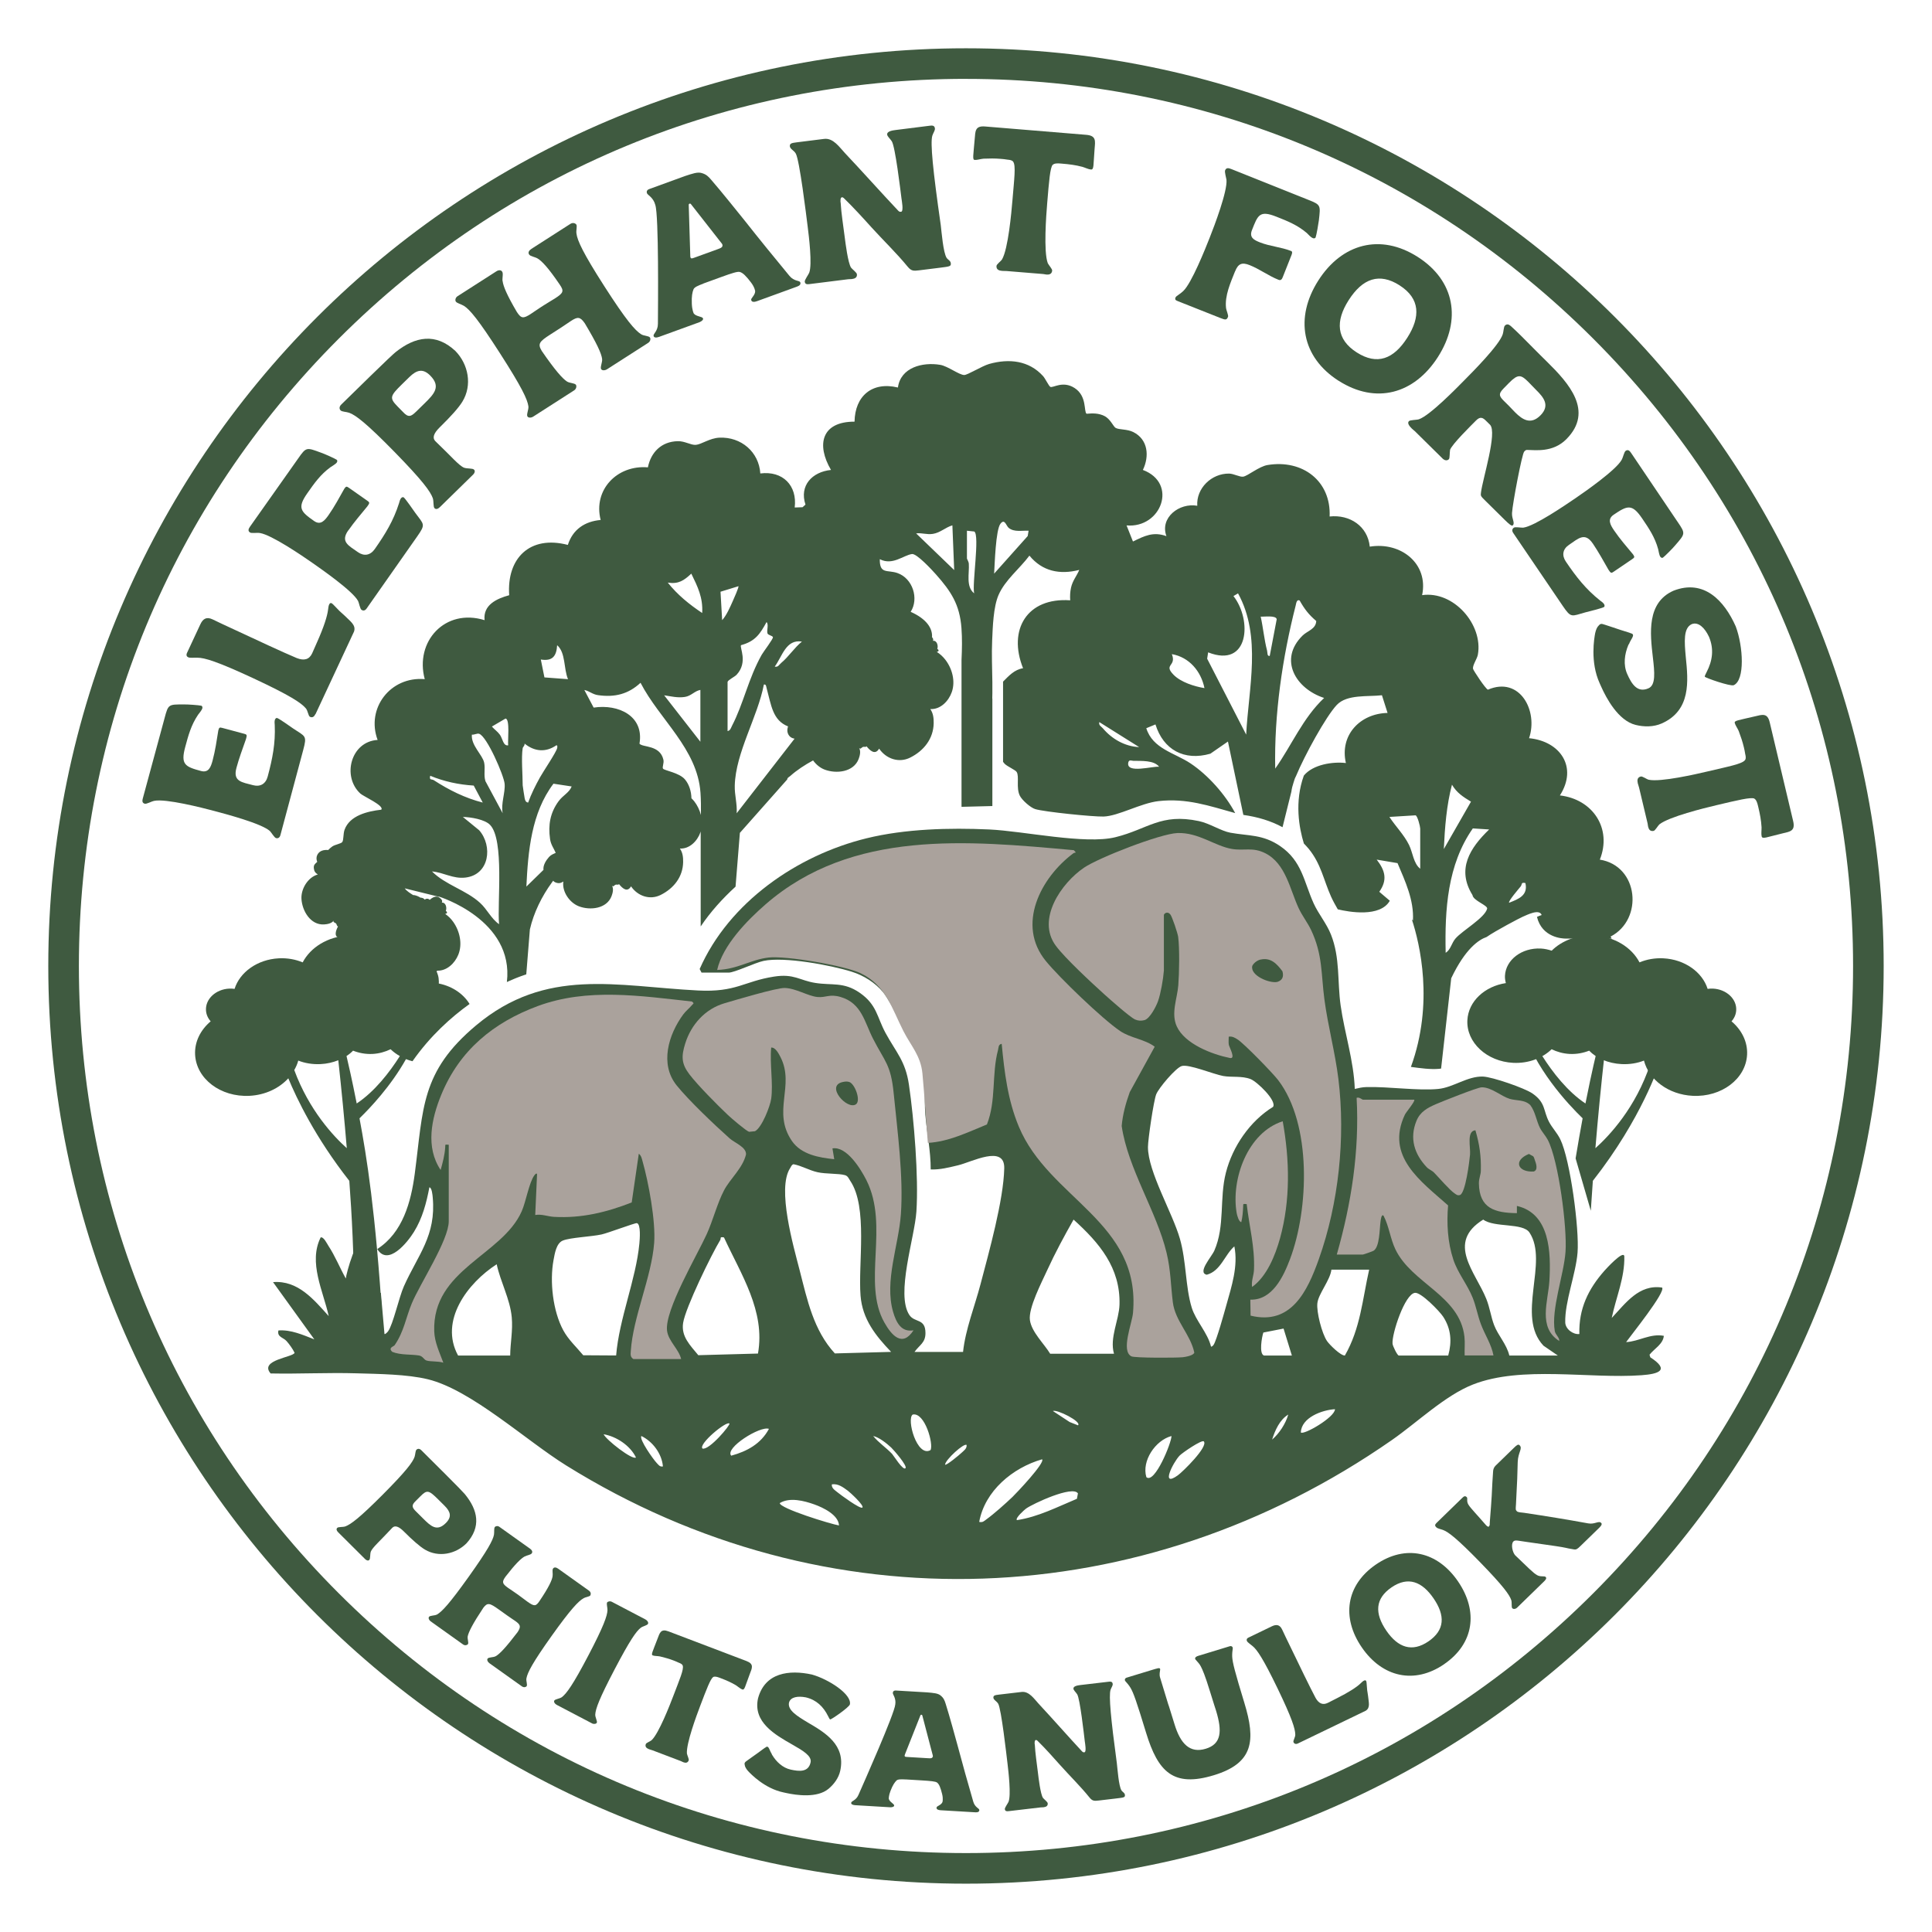 <svg xmlns="http://www.w3.org/2000/svg" id="Layer_2__x28_1:1_x29_" viewBox="0 0 566.93 566.93"><defs><style>      .st0 {        fill: #3f5a40;      }      .st1 {        fill: #aaa29c;      }    </style></defs><path class="st0" d="M128.04,288.48c.18-.7.3-1.42.26-2.16-.24-4.69-4.95-8.26-10.54-7.98-1.12.06-2.17.3-3.17.63-2.95-2.93-7.45-4.71-12.41-4.45-6.03.3-11.07,3.5-13.36,7.88-2.09-.87-4.48-1.32-7-1.19-6.3.32-11.46,4.08-12.99,8.97-.51-.07-1.04-.11-1.59-.08-3.92.2-6.97,3.03-6.8,6.33.06,1.24.57,2.36,1.38,3.27-2.97,2.51-4.76,6-4.57,9.78.36,7.1,7.5,12.51,15.96,12.08,4.67-.24,8.73-2.23,11.39-5.14,2.42,5.86,7.89,17.35,17.9,30.09.75,10.22,1.29,19.76,1.66,41.63l8.09-.42c-2.06-32.27-4.63-48.19-6.76-59.56,3.04-2.95,9.17-9.39,13.64-17.37.61.24,1.25.46,1.91.62,5.22-7.46,11.37-12.95,16.75-16.8-1.93-3.17-5.5-5.49-9.77-6.13ZM86.35,314c.5-.89.92-1.8,1.17-2.78,1.93.76,4.18,1.15,6.57,1.03,1.88-.09,3.62-.51,5.18-1.13.98,8.95,1.81,17.58,2.49,25.8-3.84-3.43-11.06-11.11-15.41-22.92ZM104.67,323.8c-1.39-7.07-2.49-11.82-2.99-13.92.72-.47,1.37-1,1.92-1.57,1.73.68,3.66,1.06,5.72.96,1.93-.1,3.71-.61,5.3-1.38.79.77,1.71,1.44,2.71,2.01-3.03,4.77-7.38,10.4-12.65,13.9Z"></path><path class="st0" d="M283.46,23.15c69.53,0,134.9,27.08,184.07,76.24,49.17,49.17,76.24,114.54,76.24,184.07s-27.08,134.9-76.24,184.07c-49.17,49.17-114.54,76.24-184.07,76.24s-134.9-27.08-184.07-76.24c-49.17-49.17-76.24-114.54-76.24-184.07s27.08-134.9,76.24-184.07c49.17-49.17,114.54-76.25,184.07-76.25M283.46,14.17C134.74,14.17,14.17,134.74,14.17,283.46s120.57,269.29,269.29,269.29,269.29-120.57,269.29-269.29S432.19,14.17,283.46,14.17h0Z"></path><g><path class="st0" d="M136.4,438.44c3.88,4.71,4.83,9.64.5,14.42-3.18,3.2-8.2,4.23-12.2,1.86-1.49-.89-3.54-2.67-6.22-5.35-1.49-1.49-2.6-1.82-3.36-1.06-3.56,3.84-5.86,5.8-6.32,7.03-.25.77-.08,2.04-.42,2.38-.25.34-.81.22-1.23-.21l-7.93-7.89c-.47-.47-.6-.93-.26-1.28.34-.34,1.61-.17,2.38-.43,1.61-.6,4.2-2.52,10.99-9.34,6.83-6.86,8.78-9.5,9.33-11.08.25-.77.21-1.74.55-2.08.38-.38.93-.34,1.4.12l7.03,7c3.41,3.4,5.33,5.39,5.76,5.9ZM122.12,443.57l2,1.99c2.3,2.29,4.09,3.99,6.72,1.35,1.78-1.79,1.4-3.28-.39-5.06l-1.75-1.74c-2.9-2.89-3.37-3.01-5.36-1.01l-1.32,1.32c-1.4,1.32-1.1,1.96.09,3.15Z"></path><path class="st0" d="M153.98,456.72c-1.07.57-2.74,2.18-5.65,5.95-1.12,1.57-.95,2.06.76,3.28.64.45,1.46.96,2.53,1.73l.59.42c1.08.77,1.92,1.45,2.56,1.9,2.01,1.43,2.48,1.4,3.55-.2,2.66-3.94,3.65-6.05,3.83-7.24.13-.8-.16-1.74.1-2.22.34-.57.97-.42,1.51-.04l9.06,6.46c.54.38.64.97.41,1.4-.28.39-1.35.44-2.01.85-1.46.81-3.74,3.17-9.33,11.01-5.62,7.89-7.09,10.76-7.41,12.46-.17.76.36,1.88.05,2.32-.21.29-.83.44-1.37.06l-9.55-6.81c-.54-.39-.77-.99-.53-1.34.31-.44,1.63-.32,2.34-.69,1.19-.63,3.05-2.62,6.45-7.07,1.1-1.65.84-2.21-.68-3.29-.64-.45-1.46-.96-2.43-1.66l-2.45-1.75c-2.64-1.89-3.27-2.04-4.48-.46-3.1,4.66-4.33,7.11-4.59,8.4-.12.8.34,1.8.08,2.27-.21.29-.87.49-1.41.11l-9.55-6.81c-.49-.35-.72-.96-.48-1.3.32-.44,1.63-.32,2.34-.69,1.5-.85,3.69-3.21,9.32-11.09,5.59-7.84,7.13-10.73,7.42-12.37.12-.8-.05-1.8.24-2.2.21-.29.83-.44,1.32-.09l9.06,6.46c.54.38.76.91.48,1.3-.27.48-1.37.57-2.08.95Z"></path><path class="st0" d="M174.67,503.16c-.01.81.64,1.9.47,2.35-.2.37-.87.49-1.4.21l-10.39-5.45c-.59-.31-.9-.88-.7-1.25.22-.43,1.57-.53,2.23-1.01,1.37-1.05,3.27-3.65,7.77-12.23,4.47-8.53,5.55-11.63,5.61-13.29.01-.81-.32-1.73-.12-2.24.14-.27.82-.52,1.4-.21l9.86,5.17c.53.28.93.83.76,1.28-.25.48-1.44.67-2.1,1.14-1.34,1-3.22,3.68-7.69,12.2-4.5,8.58-5.61,11.6-5.7,13.32Z"></path><path class="st0" d="M209.26,492.13c-.78.54-1.9,3.46-3.82,8.52-1.03,2.7-4.09,10.93-3.87,13.91.08.48.65,1.66.53,2-.32.84-1,.78-1.62.54-.23-.09-.49-.25-.71-.33l-8.26-3.14c-.28-.11-.7-.2-1.03-.33-.68-.26-1.29-.68-.97-1.52.15-.39,1.33-.78,1.72-1.15,2.12-2.03,5.32-10.27,6.35-12.97,1.79-4.72,3.18-7.86,2.75-8.93-.15-.44-.77-.68-1.17-.83-.54-.27-1.05-.46-1.55-.66-1.29-.49-2.52-.83-3.93-1.17-.72-.15-1.58-.09-2.14-.3-.56-.21-.05-1.05,1.4-4.87.66-1.74.96-3.04,3.21-2.19l22.88,8.7c2.3.88,1.67,2.05,1,3.79-1.43,3.77-1.51,4.83-2.24,4.55-.56-.21-1.28-.87-1.8-1.2-1.47-.88-2.85-1.47-4.48-2.09l-.45-.17c-.56-.21-1.32-.44-1.8-.17Z"></path><path class="st0" d="M226.45,514.68l.08.2c1.26,2.12,3.15,3.89,5.51,4.4,2.47.54,5.18.82,5.82-2.12.41-1.88-2.21-3.44-5.38-5.24-5.1-2.9-11.56-6.59-10.05-13.52,2.03-7.62,9.18-8.47,15.82-7.02,4.93,1.38,11.78,5.83,11.14,8.77-.25.87-5.4,4.43-5.77,4.41-.18-.04-.38-.51-.64-1-1.37-2.76-3.4-4.74-6.5-5.48l-.12-.02c-2.13-.4-4.4-.16-4.84,1.59-.42,2.19,2.35,3.9,5.56,5.83,5.03,2.94,11.14,6.55,9.48,14.14-.46,2.12-1.85,3.97-3.43,5.29-3.32,2.79-9.46,1.88-12.4,1.24l-.82-.18c-5.54-1.15-9.6-5.42-10.4-6.27-.59-.68-.9-1.24-.97-1.75-.13-.52-.07-.81.58-1.23.81-.62,1.75-1.22,2.77-1.98l.66-.47c1.17-.85,1.84-1.39,2.05-1.47.15-.15.43-.28.55-.25.35.08.51.48.84,1.23.13.27.25.55.48.91Z"></path><path class="st0" d="M265.79,522.17c-1.38-.08-2.35-.08-2.73.32-.51.51-1.1,1.32-1.75,3.03-.57,1.47-.5,2.32-.5,2.32.19.92,1.6,1.48,1.57,1.96.04.36-.58.57-1.17.53l-10.27-.61c-.66-.04-1.25-.26-1.16-.73.09-.54,1.42-.64,2.13-2.29,1.6-3.64,10.58-23.84,10.8-26.54.29-1.79-.73-2.93-.71-3.3-.04-.42.23-.83.89-.79l9.13.54c1.92.17,3.24.25,4.04.96.86.71,1.12,1.39,1.43,2.37,1.12,3.5,2.95,10.24,3.49,12.2,1.48,5.57,3.02,11.03,4.62,16.55.5,1.72,1.76,1.91,1.78,2.46-.03.54-.46.69-1.12.66l-10.27-.61c-.66-.04-1.25-.25-1.16-.79.03-.48,1.3-.64,1.72-1.58,0,0,.29-.89-.1-2.42-.44-1.77-.85-2.88-1.49-3.34-.46-.33-1.84-.47-4.54-.63l-4.62-.28ZM265.53,515.41c.11.13.35.14.71.16l6.01.36c.66.04,1.14.07,1.34-.22.26-.29.15-.53,0-1.08l-2.95-11.26c-.05-.12-.11-.19-.29-.2-.12,0-.18.05-.25.16l-4.46,11.25c-.14.35-.28.64-.11.84Z"></path><path class="st0" d="M303.65,511.85c.14,2.71.59,5.57.92,8.31.17,1.49.74,6.27,1.47,7.4.29.39,1.35,1.17,1.4,1.59.1.84-.54,1.09-1.26,1.18-.24.03-.54,0-.84.04l-9.38,1.1c-.54.06-1.02.06-1.1-.6-.05-.42.89-1.68,1.08-2.13.8-1.97-.02-8.9-.28-11.11-.32-2.69-1.83-16.08-2.74-17.67-.46-.79-1.33-1.06-1.42-1.77-.02-.67.39-.77,1.65-.92l6.63-.78c2.21-.26,3.69,2.05,5.01,3.47,4.02,4.31,8.64,9.58,12.66,13.9.28.27.35.38.77.33.66-.08.15-2.8.1-3.22-.24-2.03-1.41-12.5-2.23-13.79-.44-.68-1.04-1.15-1.1-1.63-.09-.78,1.22-.99,2.05-1.09l8.25-.97c.48-.06,1.13-.13,1.22.64.06.54-.42,1.08-.64,1.77-.52,1.76.07,8.29,1.86,21.53.2,1.67.54,6.66,1.36,7.96.29.45.93.68,1,1.27.09.78-.21.81-2.6,1.09l-5.08.6c-1.32.15-1.86.16-2.71-.89-2.63-3.27-5.84-6.4-8.63-9.53-2.1-2.36-4.4-4.94-6.66-7.15-.13-.11-.27-.21-.45-.19-.42.05-.37.95-.34,1.25Z"></path><path class="st0" d="M339.08,489.72c2.42-.74.75.59,1.34,2.55l2.35,7.71s.11.15,1.88,5.97c1.75,5.76,4.52,8.63,9.18,7.2,4.55-1.38,4.87-5.07,3.01-11.17,0,0-.88-2.69-1.81-5.74-1.39-4.55-2.18-6.32-2.63-7.19-.34-.71-.99-1.4-1.47-1.94-.45-.43-.28-.92.7-1.22l9.21-2.81c.63-.19.96.27.9.67-.09.53-.2,1.63-.16,2.38.09,1.73.76,4.36,3.57,13.57,3.35,10.99,2.74,17.66-8.94,21.22-11.92,3.63-16.4-.98-19.91-12.49-2.81-9.21-3.69-11.71-4.59-13.2-.38-.64-1.08-1.49-1.46-1.88-.28-.29-.26-.86.37-1.06l7.71-2.35c.06-.02.12-.03.17-.05l.58-.17Z"></path><path class="st0" d="M380.99,511.56c-.59.29-1.13.28-1.42-.32-.21-.43.56-1.47.52-2.25-.03-1.72-.98-4.8-5.19-13.53-4.19-8.67-6.03-11.39-7.34-12.43-.59-.52-1.44-1.04-1.65-1.47-.16-.33-.15-.73.44-1.02l6.83-3.3c1.35-.65,2.35-.53,3.05.93.24.49.44,1.05,6.51,13.49,1.15,2.38,2.49,5.01,3.3,6.56.94,1.68,2.12,2.18,3.58,1.48l2.58-1.31c3.6-1.81,5.94-3.33,7.03-4.4.41-.4.73-.69,1.01-.82.49-.24.73-.02.77.63.02.19.07.97.18,2.18l.25,1.62c.16,1.86.76,3.51-.68,4.4l-19.78,9.55Z"></path><path class="st0" d="M423.78,488.34c-8.73,5.99-18.16,3.85-24.18-4.94-5.99-8.73-4.65-18.26,4.13-24.29,8.78-6.02,18.11-3.81,24.1,4.92,6.02,8.78,4.73,18.28-4.05,24.3ZM408.32,465.81c-4.76,3.27-5.04,7.54-1.5,12.71,3.4,4.96,7.54,6.42,12.36,3.12,4.81-3.3,4.95-7.56,1.48-12.62-3.33-4.86-7.43-6.58-12.34-3.21Z"></path><path class="st0" d="M437.12,447.66c0-.26.05-.3.05-.98.61-7.56.64-9.26.75-11.56.06-1.4.21-2.72.21-3.23q.02-1.11.75-1.82l5.39-5.24c.78-.76,1.25-1.13,1.63-.74,1.01.95-.45,2.04-.54,4.97-.04,2.72-.17,6.21-.51,12.41-.1,1.44-.15,1.57.27,2,.29.3,1.19.36,2.12.45,6.28.94,12.56,1.96,18.8,3.1,1.95.37,3.08-.89,3.83-.12.42.43-.27,1.1-.74,1.56l-5.39,5.24c-.86.84-1.21,1.09-1.93.95-.85-.18-1.06-.14-2.38-.46-1.27-.27-2.84-.51-10.15-1.54-.81-.14-2.21-.29-3.52-.52-.77-.1-1.27-.19-1.66.19-.82.8-.26,3.27.54,4.09,3.57,3.41,5.33,5.22,6.39,5.79,1.01.61,2.17.16,2.54.55.38.39-.05.89-.53,1.35l-7.85,7.64c-.47.46-1.11.49-1.41.19-.34-.34-.06-1.62-.31-2.39-.53-1.58-2.41-4.2-9.17-11.14-6.71-6.9-9.32-8.89-10.89-9.46-.76-.27-1.57-.4-1.91-.75-.46-.39-.5-.77-.03-1.23l7.54-7.34c.48-.46.86-.84,1.41-.28.34.34-.19,1.19.52,2.26.58.94,2.55,2.97,5.15,5.98.46.47.72.48.84.35.09-.08.13-.3.13-.3Z"></path></g><g><path class="st0" d="M69.37,225.38c-1.06,3.96,1.62,4.15,4.87,5.02,2.12.57,3.74-.36,4.32-2.56,1.4-5.23,2.29-9.69,2.06-15.06-.03-.46-.11-1.01.03-1.51.08-.28.33-.67.68-.57.57.15,4.01,2.59,4.71,3.08,3.6,2.4,4.09,2,2.93,6.32l-6.69,24.96c-.19.71-.66,1.04-1.29.87-.49-.13-1.37-1.66-1.79-2.07-2.5-2.26-13.34-5.09-16.45-5.92-3.46-.93-14.11-3.63-17.48-2.94-.96.2-2.24.99-2.8.84-.85-.23-.73-.95-.54-1.66l.08-.28,6.13-22.61.17-.64c1.08-4.03,1.13-3.94,5.68-3.94.99-.04,4.49.22,5.05.37.35.09.4.49.33.77-.15.56-.91,1.42-1.28,1.93-2.02,3.02-2.82,5.99-3.75,9.46-1.37,5.09-.03,5.75,4.64,7,2.26.61,2.9-1.19,3.41-3.1.78-2.9,1.2-5.89,1.67-8.8.23-.85.34-.97,1.18-.74l6.3,1.69c.71.19.99.27.76,1.11l-.13.5c-.97,2.77-2.03,5.6-2.81,8.49Z"></path><path class="st0" d="M92.55,209.55c-.34.73-.85,1.14-1.58.8-.53-.25-.61-1.82-1.25-2.52-1.36-1.6-4.63-3.77-15.31-8.76-10.62-4.95-14.45-6.09-16.48-6.07-.95-.04-2.16.12-2.69-.12-.4-.19-.7-.57-.36-1.3l3.9-8.36c.77-1.66,1.81-2.31,3.6-1.47.6.28,1.23.66,16.53,7.71,2.92,1.36,6.2,2.81,8.16,3.64,2.19.86,3.68.42,4.52-1.37l1.42-3.22c2.01-4.48,3.03-7.72,3.25-9.56.08-.69.16-1.22.32-1.55.28-.6.67-.58,1.21,0,.17.16.81.86,1.86,1.92l1.48,1.34c1.59,1.63,3.42,2.73,2.75,4.68l-11.3,24.23Z"></path><path class="st0" d="M102.19,155.64c-2.36,3.36.1,4.45,2.85,6.39,1.8,1.26,3.63.94,4.94-.92,3.11-4.44,5.48-8.32,7.11-13.44.13-.44.25-.99.54-1.41.17-.24.54-.51.84-.3.48.34,2.88,3.81,3.37,4.51,2.56,3.49,3.15,3.29.59,6.94l-14.85,21.16c-.42.6-.97.75-1.51.37-.42-.29-.72-2.03-.98-2.56-1.57-2.98-10.79-9.36-13.42-11.21-2.94-2.06-12.01-8.25-15.41-8.76-.97-.15-2.44.16-2.92-.17-.72-.5-.36-1.15.06-1.75l.17-.24,13.52-19.14.38-.54c2.4-3.42,2.42-3.32,6.69-1.75.95.31,4.14,1.74,4.62,2.08.3.21.21.59.04.83-.34.48-1.35,1.02-1.86,1.38-2.93,2.14-4.7,4.66-6.76,7.6-3.03,4.32-2,5.4,1.96,8.17,1.92,1.35,3.13-.13,4.27-1.75,1.72-2.46,3.15-5.13,4.59-7.69.5-.72.65-.8,1.37-.29l5.33,3.74c.6.42.84.59.34,1.31l-.29.42c-1.86,2.27-3.83,4.56-5.55,7.02Z"></path><path class="st0" d="M116.06,103.35c5.8-4.65,11.82-5.72,17.56-.37,3.84,3.93,5.02,10.05,2.06,14.89-1.11,1.8-3.31,4.26-6.61,7.49-1.83,1.79-2.26,3.13-1.34,4.08,4.61,4.4,6.96,7.22,8.46,7.81.93.32,2.49.13,2.89.55.41.32.25.99-.28,1.5l-9.74,9.53c-.58.56-1.15.71-1.56.29-.41-.42-.19-1.97-.49-2.91-.7-1.98-3-5.16-11.19-13.54-8.25-8.43-11.43-10.85-13.34-11.54-.93-.32-2.12-.28-2.53-.7-.46-.47-.4-1.14.18-1.71l8.64-8.45c4.19-4.1,6.65-6.4,7.28-6.91ZM122.08,120.82l2.46-2.41c2.83-2.77,4.92-4.92,1.75-8.16-2.15-2.2-3.97-1.75-6.17.4l-2.15,2.1c-3.56,3.48-3.72,4.05-1.32,6.51l1.59,1.62c1.59,1.73,2.37,1.37,3.83-.06Z"></path><path class="st0" d="M147.49,82.46c.16,1.46,1.23,4.08,4.17,9.07,1.27,1.97,1.9,2,4.05.62.8-.51,1.75-1.21,3.1-2.08l.74-.47c1.36-.87,2.5-1.52,3.3-2.03,2.53-1.62,2.7-2.17,1.37-4.1-3.25-4.79-5.18-6.85-6.45-7.61-.84-.5-2.04-.6-2.46-1.12-.5-.64-.04-1.28.64-1.72l11.4-7.31c.68-.44,1.39-.28,1.76.17.32.49-.11,1.72.05,2.66.25,2.01,1.89,5.66,8.22,15.52,6.37,9.92,8.95,12.87,10.72,14,.78.54,2.29.45,2.64,1,.24.37.12,1.14-.56,1.57l-12.02,7.71c-.68.43-1.47.42-1.75-.01-.36-.55.38-1.98.28-2.96-.18-1.63-1.58-4.64-5.08-10.49-1.37-1.99-2.12-1.95-4.03-.72-.8.51-1.75,1.21-2.98,2l-3.08,1.98c-3.33,2.13-3.78,2.78-2.54,4.85,3.86,5.61,6.07,8.11,7.42,8.98.84.5,2.19.42,2.6.94.24.37.16,1.2-.52,1.64l-12.02,7.71c-.62.39-1.41.38-1.68-.05-.36-.55.38-1.98.28-2.96-.29-2.08-1.95-5.62-8.32-15.54-6.33-9.86-8.89-12.91-10.62-13.97-.84-.5-2.06-.77-2.37-1.26-.24-.37-.12-1.14.49-1.54l11.4-7.31c.68-.44,1.37-.44,1.69.05.42.51.03,1.81.13,2.79Z"></path><path class="st0" d="M206.4,83.23c-1.58.58-2.66,1.05-2.9,1.68-.33.82-.59,2.01-.49,4.23.08,1.92.56,2.83.56,2.83.65.93,2.5.88,2.7,1.43.22.39-.37.91-1.06,1.16l-11.77,4.28c-.76.28-1.52.32-1.65-.26-.16-.64,1.28-1.4,1.27-3.58.03-4.84.29-31.75-.77-34.87-.54-2.14-2.24-2.93-2.39-3.34-.24-.46-.15-1.04.61-1.31l10.46-3.81c2.23-.73,3.74-1.28,4.98-.88,1.31.38,1.93,1.01,2.74,1.96,2.94,3.37,8.24,10.02,9.8,11.94,4.35,5.51,8.71,10.86,13.16,16.25,1.39,1.68,2.88,1.29,3.18,1.88.22.62-.18,1-.94,1.28l-11.77,4.28c-.76.28-1.52.32-1.68-.32-.2-.55,1.14-1.35,1.16-2.6,0,0-.1-1.13-1.28-2.65-1.35-1.77-2.35-2.81-3.28-3.02-.68-.14-2.28.36-5.38,1.49l-5.3,1.93ZM202.83,75.79c.19.09.46-.01.88-.16l6.88-2.5c.76-.28,1.31-.48,1.39-.9.15-.44-.09-.67-.52-1.21l-8.74-11.16c-.12-.11-.21-.16-.42-.08-.14.05-.18.14-.2.31l.45,14.72c.01.46,0,.86.28.99Z"></path><path class="st0" d="M246.68,59.43c.19,3.3.78,6.77,1.19,10.11.23,1.82.96,7.63,1.86,8.99.35.47,1.65,1.42,1.72,1.92.13,1.02-.64,1.34-1.52,1.44-.29.04-.66,0-1.03.05l-11.41,1.43c-.65.08-1.24.08-1.34-.72-.06-.51,1.07-2.05,1.3-2.6.95-2.41-.1-10.83-.44-13.52-.41-3.27-2.38-19.55-3.5-21.48-.56-.96-1.63-1.27-1.74-2.14-.03-.81.47-.95,2-1.14l8.06-1.01c2.69-.34,4.51,2.46,6.13,4.18,4.93,5.21,10.6,11.58,15.53,16.8.34.33.43.46.94.4.8-.1.16-3.41.1-3.92-.31-2.47-1.83-15.19-2.84-16.76-.55-.82-1.28-1.39-1.36-1.97-.12-.94,1.47-1.22,2.49-1.34l10.02-1.26c.58-.07,1.38-.17,1.5.77.08.65-.5,1.32-.76,2.16-.62,2.14.16,10.09,2.47,26.18.25,2.03.72,8.1,1.73,9.67.36.54,1.13.82,1.22,1.54.12.94-.24.99-3.15,1.35l-6.18.77c-1.6.2-2.26.21-3.31-1.06-3.23-3.95-7.17-7.74-10.59-11.51-2.57-2.85-5.4-5.96-8.17-8.64-.16-.13-.33-.25-.54-.23-.51.06-.44,1.16-.4,1.53Z"></path><path class="st0" d="M308.88,48.38c-.73.9-1.05,4.69-1.59,11.26-.29,3.5-1.1,14.17.17,17.58.25.54,1.33,1.73,1.29,2.16-.09,1.09-.91,1.25-1.71,1.18-.29-.02-.65-.13-.94-.15l-10.73-.88c-.37-.03-.88,0-1.32-.04-.88-.07-1.73-.36-1.64-1.46.04-.51,1.29-1.36,1.63-1.92,1.8-3.08,2.76-13.81,3.05-17.31.5-6.13,1.07-10.27.2-11.37-.33-.47-1.13-.53-1.64-.58-.72-.13-1.38-.19-2.04-.24-1.68-.14-3.23-.12-4.99-.05-.89.07-1.87.43-2.6.37s-.41-1.21,0-6.17c.19-2.26.1-3.89,3.02-3.65l29.71,2.45c2.99.25,2.64,1.83,2.45,4.1-.4,4.89-.14,6.16-1.09,6.08-.73-.06-1.79-.59-2.51-.79-2.01-.53-3.83-.76-5.95-.93l-.59-.05c-.73-.06-1.68-.07-2.16.41Z"></path><path class="st0" d="M362.4,79.66c-1.27,3.2-3.07,7.14-2.62,10.78.04.49.74,2.11.58,2.51-.4,1.02-.77.95-2.27.36l-12.46-4.94c-.68-.27-.93-.45-.66-1.13.26-.45,1.21-.86,2.21-1.8,2.47-2.25,6.6-12.67,7.78-15.66,1.4-3.54,5.26-13.67,4.94-17.03-.09-.58-.59-2.28-.4-2.76.35-.88,1.06-.68,1.88-.36l21.76,8.7.75.3c3.74,1.48,3.62,1.59,3.12,6.04-.09.83-.71,4.37-.95,4.98-.14.34-.53.34-.8.23-.61-.24-1.27-.97-1.77-1.49-2.77-2.36-5.69-3.52-8.96-4.81-4.97-1.97-5.43-.42-7.15,3.94-.86,2.18.58,2.91,2.35,3.61,2.93,1.16,6.23,1.37,9.16,2.53.54.22.13,1.07,0,1.41l-2.4,6.06c-.27.68-.51,1.29-1.33.97-2.93-1.16-5.53-3.14-8.46-4.3-2.31-.92-3.39-.4-4.28,1.85Z"></path><path class="st0" d="M392.82,111.75c-10.86-6.93-12.94-18.51-5.97-29.44,6.93-10.86,18.25-13.89,29.17-6.92,10.92,6.97,12.88,18.47,5.95,29.33-6.97,10.92-18.23,13.99-29.15,7.02ZM410.7,83.73c-5.93-3.78-10.85-2.06-14.95,4.36-3.94,6.17-3.61,11.51,2.38,15.33,5.99,3.82,10.83,1.96,14.84-4.34,3.86-6.05,3.83-11.45-2.28-15.35Z"></path><path class="st0" d="M425.51,132.1c-.15.57-.04,2.33-.34,2.64-.51.52-1.19.37-1.71-.04l-8.29-8.18c-.16-.15-.57-.46-.89-.77-.73-.72-1.41-1.6-.84-2.17.36-.37,2.28-.33,2.9-.54,3.2-1.06,11.07-9.14,13.33-11.43,2.37-2.4,10.29-10.32,11.3-13.54.2-.52.29-2.18.6-2.49.62-.63,1.14-.42,1.76.09,1.04.93,2.08,1.95,3.13,2.98,1.82,1.8,3.65,3.7,5.47,5.5l2.09,2.06c6.25,6.17,13.77,14.41,5.64,22.64-4.01,4.07-9.3,3.17-11.48,3.18-.57-.05-.83.42-.93.52-.62.63-3.37,14.99-3.56,17.99-.09,1.76.95,2.89.23,3.62-.31.31-1.09-.35-2.5-1.74l-5.47-5.4c-1.46-1.44-1.51-1.49-1.37-2.48.49-4.04,4.85-17.64,2.66-19.9l-1.2-1.18c-.83-.82-1.61-1.39-2.9-.08-1.28,1.3-7.2,7.09-7.66,8.7ZM441.23,113.97c-1.65,1.67-1.28,2.34.18,3.78l1.25,1.23c.63.62,1.25,1.34,1.98,2.06,2.08,2.06,4.53,3.75,7.41.83,2.88-2.92.89-5.29-1.24-7.4-.99-.98-1.72-1.8-2.4-2.47-2.09-2.06-2.97-2.31-5.59.35l-1.59,1.62Z"></path><path class="st0" d="M467.38,159.48c-2.3-3.39-4.2-1.49-6.98.41-1.82,1.23-2.17,3.06-.89,4.94,3.04,4.48,5.84,8.07,10.05,11.41.37.28.84.58,1.12,1,.16.24.29.69-.01.89-.49.33-4.58,1.34-5.41,1.55-4.17,1.15-4.19,1.78-6.7-1.91l-14.52-21.38c-.41-.61-.35-1.17.19-1.55.42-.29,2.15.04,2.74,0,3.35-.42,12.57-6.77,15.24-8.58,2.97-2.02,11.97-8.31,13.65-11.31.48-.86.71-2.34,1.2-2.67.73-.49,1.2.07,1.61.68l.16.24,13.1,19.42.37.54c2.35,3.45,2.24,3.43-.73,6.87-.62.78-3.1,3.26-3.58,3.59-.3.21-.63-.02-.79-.26-.33-.48-.48-1.62-.63-2.23-.96-3.5-2.69-6.05-4.71-9.02-2.96-4.36-4.34-3.78-8.34-1.07-1.94,1.32-.99,2.97.12,4.61,1.69,2.48,3.67,4.76,5.56,7.02.49.73.52.89-.21,1.38l-5.39,3.66c-.6.41-.85.58-1.34-.15l-.29-.42c-1.46-2.55-2.91-5.19-4.59-7.68Z"></path><path class="st0" d="M477.99,188.99l-.14.22c-1.17,2.76-1.55,5.89-.36,8.57,1.25,2.81,2.92,5.67,6.26,4.19,2.14-.95,1.79-4.64,1.27-9.05-.82-7.09-1.85-16.08,6.05-19.58,8.95-3.49,14.91,2.92,18.27,10.48,2.19,5.84,2.75,15.76-.6,17.25-1.03.38-8.23-2.12-8.47-2.49-.09-.2.23-.74.52-1.35,1.73-3.33,2.21-6.75.71-10.33l-.06-.13c-1.13-2.38-3.01-4.43-5.04-3.61-2.45,1.17-2.14,5.11-1.72,9.66.72,7.05,1.57,15.64-7.06,19.47-2.41,1.07-5.23,1.04-7.66.43-5.12-1.25-8.65-7.94-10.13-11.28l-.42-.94c-2.86-6.26-1.58-13.32-1.32-14.71.24-1.07.57-1.78,1.02-2.21.42-.51.75-.65,1.62-.32,1.2.35,2.45.83,3.94,1.3l.93.31c1.68.54,2.69.81,2.91.95.26.04.58.22.64.36.18.4-.1.85-.6,1.71-.18.32-.36.64-.54,1.12Z"></path><path class="st0" d="M514.77,234.32c-1.08-.42-4.78.46-11.19,1.98-3.42.81-13.8,3.35-16.65,5.61-.43.4-1.23,1.8-1.66,1.9-1.07.25-1.47-.48-1.65-1.26-.07-.28-.08-.66-.15-.94l-2.49-10.47c-.08-.36-.27-.84-.38-1.27-.2-.86-.19-1.76.88-2.01.5-.12,1.7.8,2.33.95,3.49.75,13.98-1.66,17.4-2.47,5.98-1.42,10.1-2.17,10.87-3.33.34-.46.16-1.24.04-1.74-.1-.73-.25-1.37-.4-2.01-.39-1.64-.89-3.1-1.51-4.76-.35-.82-.99-1.65-1.16-2.36s1.02-.77,5.86-1.92c2.21-.52,3.73-1.11,4.4,1.74l6.88,28.99c.69,2.92-.92,3.08-3.13,3.6-4.77,1.13-5.9,1.78-6.12.85-.17-.71,0-1.88-.02-2.63-.12-2.08-.47-3.88-.96-5.94l-.14-.57c-.17-.71-.46-1.62-1.06-1.93Z"></path></g><path class="st0" d="M205.87,285.42l-.56-1.07c8.58-19.54,28.57-33.38,49.01-38.37,11.32-2.77,24.3-3.11,35.95-2.58,10.1.46,28.14,4.47,37.04,2.27,9.56-2.36,13.25-7.1,24.49-4.73,3.15.66,6.51,2.91,9.23,3.41,5.42.98,9.49.46,14.55,3.88,6.54,4.43,7.02,10.53,9.92,16.9,1.44,3.15,3.77,5.84,5.07,9.13,2.71,6.84,1.83,13.71,2.83,20.8,1.13,8,3.86,16.24,4.15,24.48,1.16-.27,2.18-.52,3.4-.55,6.55-.17,15.19,1.14,21.11.55,4.43-.44,8.56-3.79,13.11-3.63,2.72.09,12.28,3.39,14.55,4.98,3.9,2.73,3.09,4.97,4.83,8.31.92,1.76,2.39,3.24,3.3,5.11,2.94,6.02,5.62,26.4,5.07,33.26-.5,6.25-3.79,14.54-3.61,20.51.06,1.91,2.29,3.59,4.14,3.38-.2-7.42,2.61-13.21,7.4-18.62.41-.46,5.53-6.1,5.79-4.21.17,6.26-2.44,12.09-3.69,18.11,4.08-4.32,7.96-9.91,14.76-8.92,1.25,1.17-9.3,14.24-10.54,16.01,3.7-.18,7.13-2.6,11.07-1.84-.23,2.46-2.81,3.76-4.2,5.54l.23.76c5.83,3.79,2.48,4.89-2.6,5.26-15.26,1.11-35.16-2.89-49.46,2.73-8.15,3.2-16.39,11.15-23.74,16.27-73.23,51.01-166.03,54.98-242.37,7.45-11.79-7.34-27.82-22.15-40.54-25.26-6.11-1.49-14.52-1.56-20.91-1.75-8.4-.25-16.84.21-25.24.04-3.45-3.98,6.73-4.75,7.03-6.07-.53-1.12-1.54-2.51-2.35-3.43-.97-1.1-2.84-1.16-2.39-3.12,3.69-.27,7.18,1.31,10.54,2.62l-12.12-16.8c7.32-.59,11.96,5.12,16.34,9.97-1.61-7.35-6.04-15.73-2.36-23.1.9-.21,1.85,1.84,2.26,2.46,1.99,3.02,3.35,6.47,5.12,9.61.04-1.27,3.41-13.42,5.53-11.54,1.16,6.23,1.79,12.56,1.59,18.89,1.24-.69,1.1-3.34,3.16-3.14l1.06,12.07c.22.16.87-.54,1.05-.78,1.49-2.03,3.19-9.96,4.65-13.22,4.13-9.24,9.5-14.83,8.46-26.09-.05-.58-.24-2.89-.98-2.95-.89,4.64-2.03,9.03-4.53,13.08-1.91,3.1-7.62,10.19-10.77,5.03,7.48-4.79,9.91-13.81,11.01-22.12,2.53-19.18,1.71-29.88,17.99-43.51,20.55-17.22,41.26-11.45,65.13-10.24,11.26.57,13.37-2.67,22.27-4.07,5.93-.93,7.47,1.11,12.13,1.85,4.93.78,8.32-.35,12.97,2.84,5.15,3.53,5.1,7.13,7.64,11.82,3.08,5.69,5.85,8.19,6.88,15.2,1.5,10.21,2.87,27.08,2.19,37.23-.5,7.6-6.12,24.26-2.06,30.36,1.57,2.35,4.73.89,4.72,5.32,0,2.86-1.77,3.47-3.21,5.51h14.24c.72-6.68,3.39-13.26,5.12-19.84,2.47-9.4,6.77-24.68,6.97-34.06.15-7.04-9.61-1.78-13.56-.86-2.63.62-5.31,1.34-8.02,1.21.02-5.38-1.13-10.7-1.57-16.02-.45-5.29.46-9.65-1.21-15.07-1.02-3.29-9.01-18.3-11.18-20.9-2.36-2.83-5.7-4.93-9.23-6.03-6.14-1.93-19.81-4.47-25.86-3.17-2.54.54-8.49,3.44-10.26,3.44h-7.91ZM362.21,365.74c-2.85,2.47-3.97,7.21-8.09,8.32-2.87-.59,1.42-5.25,2.22-7.08,3.18-7.29,1.43-15.19,3.39-22.87s7.06-15.14,13.84-19.31c1.15-1.79-4.69-7.41-6.6-8.15-2.58-1-5.53-.45-8.05-.91-2.88-.53-10.07-3.54-12.15-2.92-1.75.52-6.74,6.42-7.49,8.3-.74,1.85-2.42,13.24-2.42,15.48.01,7.27,7.19,19.25,9.38,26.92,1.91,6.69,1.59,14.07,3.46,20.18,1.18,3.86,4.67,7.38,5.66,11.43.21.15.64-.31.78-.53.88-1.38,3.09-9.36,3.7-11.54,1.56-5.59,3.54-11.53,2.37-17.32ZM261.5,396.71c-4.58-4.78-8.44-9.63-8.98-16.51-.75-9.38,2.22-25.97-3.04-33.72-.43-.64-.66-1.39-1.52-1.64-1.8-.53-5.63-.31-8.09-.87-2.47-.56-4.56-1.86-7.02-2.34-.57.16-.72.73-.99,1.15-3.93,6,1,22.99,2.8,30,2.24,8.72,4.06,17.56,10.32,24.37l16.53-.45ZM326.89,397.24c-1.35-4.69,1.49-9.86,1.62-14.43.29-10.82-5.94-18.11-13.48-24.93-2.74,4.83-5.43,9.81-7.74,14.86-1.61,3.52-5.58,11.15-5.07,14.66s4.17,6.91,5.95,9.85h18.72ZM442.89,397.77h14.24l-4.21-2.89c-8.15-8.62,1.62-24.53-4.1-33.19-1.95-2.95-10.3-1.38-13.58-3.81-10.96,6.79-2.27,15.36.9,23.26,1.04,2.58,1.37,5.29,2.29,7.69,1.18,3.09,3.7,5.63,4.47,8.94ZM180.8,397.74c.87-10.74,5.84-22.37,6.82-32.85.11-1.14.49-5.73-.74-5.97-.53-.1-8.5,2.91-10.36,3.32-3.01.66-9.23.9-11.38,1.8-1.91.79-2.36,3.84-2.71,5.71-1.17,6.28-.2,14.98,2.87,20.64,1.49,2.75,3.88,4.92,5.85,7.3l9.65.06ZM212.45,363.12c-1.37-.29-.82.29-1.1.75-2.63,4.34-10.18,19.82-10.89,24.31-.64,4.01,2.09,6.6,4.45,9.49l17.51-.48c2.23-12.49-5-23.25-9.97-34.07ZM134.42,397.77h15.29c.04-3.83.82-7.31.46-11.22-.5-5.38-3.29-10.32-4.42-15.56-8.52,5.49-16.92,16.56-11.33,26.78ZM401.76,372.57h-11.07c-.36,3.1-3.81,7.07-4.12,9.85-.29,2.56,1.32,8.89,2.84,11.11.74,1.08,3.97,4.28,5.23,4.24,4.59-7.99,5.15-16.45,7.13-25.21ZM424.97,397.77c1.12-4.08.84-7.82-1.48-11.39-1.07-1.64-6.47-7.17-8.25-7.01-3,.26-6.87,12.1-6.61,14.94.06.69,1.41,3.46,1.84,3.46h14.5ZM370.92,397.77h8.17l-2.44-7.91-5.93,1.16c-.44,1.27-1.33,6.28.19,6.75ZM391.74,413.52c-3.82.22-9.86,2.46-10.02,6.82.83.86,10.01-4.47,10.02-6.82ZM316.34,418.24c1.12-1.05-6.16-4.74-7.38-4.19l4.92,3.23,2.45.97ZM273.04,425.53c.99-1.64-1.64-11.19-5.21-10.44-1.89,1.27,1.25,12.66,5.21,10.44ZM373.29,422.44c2.1-1.78,4-4.72,4.74-7.35-2.53,1.54-3.87,4.62-4.74,7.35ZM214.04,417.72c-.92-.81-9.14,6.03-7.91,7.34,1.93.64,8.32-6.98,7.91-7.34ZM225.64,419.29c-2.53-.97-13.07,5.64-11.07,7.87,4.66-1.28,8.72-3.49,11.07-7.87ZM186.62,427.68c-1.68-3.47-5.71-6.16-9.49-6.81.66,1.58,8.49,7.71,9.49,6.81ZM194.53,430.31c-.31-3.72-3-7.32-6.32-8.92-.72.96,3.56,6.94,4.47,7.88.55.57.92,1.23,1.85,1.04ZM265.71,430.84c.63-.7-3.48-5.38-4.19-6.06-1.25-1.18-3.62-3.07-5.29-3.39,1.62,1.99,3.76,3.36,5.54,5.24.46.49,3.23,5.01,3.95,4.2ZM343.76,421.39c-4.74,1.26-8.79,7.31-7.37,12.07,2.44,2.12,7.43-10.23,7.37-12.07ZM353.25,422.97c-.55-.6-6.34,3.35-7.13,4.19-1.88,2-5.69,9.48-.52,5.78,1.46-1.04,9.02-8.45,7.65-9.97ZM283.64,424.02c-.72-.7-6.27,4.37-6.32,5.77.37.34,4.3-2.96,4.75-3.4.68-.65,1.71-1.3,1.57-2.37ZM305.79,428.22c-8.63,2.48-16.8,9.27-18.45,18.37,1.07.23,1.41-.24,2.13-.76,2.16-1.55,5.68-4.69,7.64-6.57,1.08-1.04,9.67-10.07,8.68-11.04ZM253.06,442.39c.63-.58-3.66-4.5-4.26-4.94-1.4-1.02-2.83-2.15-4.7-1.88-.15,1.11.9,1.71,1.62,2.31.84.7,6.74,5.05,7.34,4.5ZM316.31,438.23c-1.52-2.44-13.23,3.02-15.23,4.46-.44.32-3.28,2.83-2.67,3.38,6.25-.95,11.86-3.87,17.6-6.26l.3-1.58ZM246.2,447.63c-.15-3.08-4.61-5.23-7.24-6.17-3-1.07-7.24-2.17-10.15-.39.04,1.57,14.96,6.16,17.39,6.56Z"></path><g><g><path class="st1" d="M341.52,284.9c-.18,2.39-.9,6.59-1.7,8.87-.54,1.53-2.37,5.09-3.95,5.57-.97.26-1.87.23-2.79-.18-1.49-.67-7.39-5.92-9.01-7.37-3.68-3.33-11.52-10.58-14.26-14.28-5.73-7.74,1.62-18.38,8.29-22.9,4.34-2.94,22.4-9.98,27.41-10.16,6.2-.22,10.88,3.78,15.96,4.66,3.63.62,6.09-.62,9.83,1.27,6,3.03,7.22,10.63,9.78,16.12,1.06,2.27,2.62,4.23,3.65,6.4,3.43,7.26,2.91,12.85,3.91,20.4,1.04,7.82,3.15,15.53,4.11,23.38,2.1,17.22.08,36.43-5.75,52.81-3.33,9.35-8.1,19.51-20.03,16.57l-.07-4.69c6.43.2,9.69-6.71,11.64-11.88,5.53-14.65,6.44-39.61-3.49-52.56-1.6-2.08-9.92-10.64-11.88-11.91-.84-.54-1.56-.97-2.61-.82.02.77-.11,1.59.02,2.35.12.71,2.16,4.28.33,3.91-5.21-1.05-13.22-4.1-15.59-9.26-1.77-3.85.14-8.2.44-12.07.28-3.58.41-10.79-.04-14.23-.13-1.01-1.79-6.04-2.35-6.64-.89-.97-1.84-.12-1.84.26v16.38ZM369.91,281.57c-.94.2-2,.98-2.43,1.85-.73,2.84,5.07,5.23,7.35,4.71,1.52-.49,1.92-1.58,1.49-3.12-1.66-2.2-3.39-4.09-6.4-3.43Z"></path><path class="st1" d="M414.99,322.69c.42.37-2.37,3.62-2.74,4.4-5.78,12.24,4.69,19.53,12.68,26.63-.44,5.24-.15,10.77,1.54,15.9,1.32,3.99,4.14,7.33,5.69,11.22.99,2.49,1.44,5.16,2.38,7.67,1.17,3.16,3.12,5.99,3.71,9.24h-8.46c-.07-1.82.14-3.67-.06-5.49-1.35-12.12-15.48-15.62-20.28-25.7-1.48-3.11-1.84-6.7-3.44-9.78-.66-.78-.88,1.49-.91,1.73-.3,2.16-.22,7.4-2.05,8.52-.3.18-2.95,1.11-3.12,1.11h-7.66c4.27-14.98,6.67-30.33,5.82-45.98.76-.33,1.6.53,1.85.53h15.06Z"></path><path class="st1" d="M445.12,353.87v2.12c-6.48-.08-11.03-1.38-11.15-8.73-.02-1.41.55-2.53.57-3.7.11-4.33-.39-7.76-1.59-11.89-2.65.2-1.39,4.96-1.58,7.14-.16,1.86-1.33,11.39-2.97,11.86-.73.21-1.03-.12-1.55-.47-1.51-1.01-4.54-4.58-6.04-6.11-.61-.63-1.51-.92-2.13-1.57-3.64-3.85-5.13-8.48-3.03-13.61,1.1-2.68,3.19-3.8,5.68-4.89,1.9-.82,12.22-4.94,13.46-4.96,2.85-.04,5.71,2.62,8.19,3.38,1.92.59,4.42.19,6.08,1.85,1.48,1.96,1.79,4.65,2.83,6.69.62,1.22,1.66,2.28,2.3,3.51,3.17,6.08,5.71,25.78,5.2,32.86-.5,6.79-4.27,16.87-3.15,23.23.2,1.12,1.39,1.86,1.31,2.92-6.35-3.98-3.23-11.69-2.89-17.67.47-8.25.21-19.71-9.54-21.96ZM448.64,338.62c-4.73,1.93-3.25,5.44,1.42,5.15,1.36-.44.69-2.4.32-3.36-.15-.37-.19-.79-.48-1.11l-1.26-.69Z"></path><path class="st1" d="M199.87,398.8h-14.01c-.94-.62-.82-1.31-.76-2.31.63-9.94,6.09-21.71,6.86-31.76.48-6.33-1.65-17.84-3.44-24.08-.22-.78-.37-1.57-1.07-2.1l-2.08,14.3c-7.39,2.9-14.77,4.68-22.78,4.23-1.83-.1-3.6-.88-5.53-.55l.53-11.89c-.03-.63-.61,0-.8.26-1.58,2.23-2.44,7.72-3.71,10.57-5.74,12.95-26.24,17.03-25.66,35.16.11,3.3,1.57,6.23,2.67,9.24-1.45-.49-3.66-.25-4.92-.63-.79-.24-1.06-1.29-2.21-1.48-2.39-.4-5.34-.07-7.84-1.06-1.34-1.25.4-1.55.69-1.97,2.77-4.06,3.25-7.99,5.04-12.29,2.36-5.69,10.83-18.53,10.83-24.06v-22.46c-1.21-.06-.97-.21-1.04.8-.16,2.3-.73,4.42-1.34,6.6-4.49-6.69-2.69-15.06.17-22.03,5.35-13.07,15.31-21.25,28.36-26.08,14.56-5.38,30.11-2.98,45.21-1.32.77.64.46.5,0,1.06-.78.95-1.76,1.66-2.55,2.73-4.34,5.9-6.96,14.55-1.95,20.8,3.57,4.44,11.2,11.68,15.59,15.59,1.43,1.28,4.94,2.55,4.78,4.71-1.01,4.08-4.66,7.1-6.45,10.52-1.99,3.8-3.24,8.81-5.09,12.88-2.8,6.16-12.39,22.33-11.63,28.31.39,3.07,3.47,5.4,4.14,8.33Z"></path><path class="st1" d="M226.3,322.43c-.3,2.18-2.74,8.48-4.76,9.52l-1.72.17c-.85-.24-5.28-4.04-6.21-4.92-3.04-2.87-8.88-8.76-11.31-11.95-2.39-3.14-2.39-5.32-1.22-9.06,1.75-5.58,5.86-10.12,11.47-11.78,3.14-.93,15.33-4.56,17.7-4.5,3.29.08,6.78,2.36,9.59,2.65,2.53.26,3.55-.98,6.84,0,6.18,1.82,7.02,7.38,9.48,12.19,3.49,6.84,5.25,7.55,6.09,16.11,1.1,11.13,2.89,24.36,2.11,35.41-.64,9.16-4.91,19.69-2.28,28.71.88,3,2.35,6.04,5.98,5.39-3.27,5.07-6.41,1.5-8.55-2.29-6.57-11.65,1.51-28.32-5.27-41.77-1.67-3.3-5.78-10.02-9.96-9.32l.52,3.17c-4.45-.46-9.65-1.36-12.39-5.31-5.96-8.62.91-16.24-3.37-24.64-.49-.96-1.49-2.93-2.74-2.81-.46,4.7.63,10.51,0,15.06ZM247.29,317.51c-5.18,1.11,1.34,8.31,3.88,6.54,1.54-1.07-.33-6.07-1.99-6.56-.64-.2-1.26-.12-1.89.02Z"></path><path class="st1" d="M376.4,329.03c-10.27,3.27-15.24,17-13.5,26.98.09.52.62,2.58,1.35,2.61.36-1.52.47-2.92.54-4.49.05-1.03-.11-.84,1.04-.8.76,6.62,2.43,12.58,2.14,19.32-.07,1.67-.84,3.27-.55,5,4.31-3.08,6.8-9.26,8.19-14.27,3.09-11.19,2.84-23.02.79-34.36Z"></path></g><path class="st1" d="M344.16,382.15c-.63-5.05-.6-9.39-1.84-14.54-2.9-12.11-11.36-24.69-13.17-37.2.28-3.31,1.21-6.75,2.37-9.94l7.32-13.32c-2.92-2.22-7.03-2.48-10.19-4.63-5.2-3.53-17.69-15.54-21.76-20.52-8.68-10.61-1.55-24.43,8.07-31.6.5-.37,1.18.11.14-.92-31.17-2.83-65.07-6.14-90.4,15.85-5.53,4.81-12.61,12.07-14.26,19.3,6.13-.22,9.8-3.05,15.11-3.65,5.12-.58,22.34,2.37,27,4.61,7.42,3.57,9.16,10.33,12.57,17.02,2.18,4.27,5.07,7.19,5.56,12.41.63,6.7,1.02,13.61,1.59,20.35,6.17-.34,11.74-3.14,17.33-5.4,2.77-6.99,1.36-14.75,3.26-21.84.19-.73.05-1.64,1.08-1.83.8,8.37,1.77,16.49,5.03,24.31,8.84,21.2,35.88,27.89,33.5,54.65-.27,3.07-3.62,11.15-.47,12.75.97.49,13.17.46,15.07.26.84-.09,3.2-.51,3.39-1.37-1.14-5.36-5.62-9.27-6.3-14.76Z"></path></g><path class="st0" d="M469.44,252.3c3.68-9.14-2.01-17.77-11.7-18.89,5.31-8.29.12-15.91-9.05-16.79,2.74-7.99-2.69-18.27-12.07-14.24-.75-.28-4.22-5.59-4.35-6.07-.27-1.01,1.16-2.91,1.4-4.21,1.58-8.78-7.08-18.79-16.36-17.46,1.94-9.25-6.24-15.72-15.36-14.23-.6-5.98-5.83-9.49-11.78-8.85.45-10.41-7.94-16.81-18.23-15.1-2.49.42-5.76,3.18-7.12,3.41-1,.17-2.8-.89-4.17-.9-5.15-.06-9.65,4.32-9.32,9.44-5.29-.94-11.04,3.49-9.05,8.92-3.86-1.41-6.47-.06-9.82,1.57l-1.88-4.72c10.2.88,15.15-12.4,4.79-16.28,1.94-4.02,1.55-8.93-2.82-11.12-1.78-.9-4.11-.64-5.16-1.21-.71-.39-1.53-2.64-3.35-3.52-1.73-.84-3.35-.79-5.19-.64-.87-.59.19-5.17-3.53-7.56-3.5-2.25-6.36.1-7.12-.34-.45-.26-1.46-2.42-2.12-3.15-4.15-4.59-10-5.2-15.82-3.56-2.04.57-6.34,3.25-7.31,3.24-1.47,0-4.84-2.61-7.04-2.98-5.21-.88-11.63.76-12.42,6.65-7.6-1.83-12.61,2.52-12.73,10.02-9.71-.02-11.26,6.76-6.91,14.17-5.53.57-9.34,4.58-7.49,10.17l-.85.77-2.31.08c.79-6.44-3.5-10.83-10.09-9.99-.4-6.29-5.62-10.79-12.01-10.5-2.87.13-5.29,2-6.94,2.11-1.46.1-3.18-1.13-5.29-1.08-4.78.11-7.86,3.24-8.75,7.68-9.06-.77-16.12,6.64-13.86,15.44-4.71.42-8.19,2.81-9.63,7.32-11.16-2.92-17.97,3.92-17.21,14.76-3.71,1.01-7.71,2.87-7.22,7.32-11.64-3.6-20.54,6.3-17.56,17.31-10.09-.88-17.28,8.57-13.83,17.84-7.87.45-10.53,10.73-5.05,15.75.87.8,7.15,3.58,6.11,4.72-3.99.46-9.27,1.68-10.77,5.91-.41,1.16-.24,2.95-.65,3.56-.34.51-2.1.74-2.93,1.31-.45.31-.84.67-1.21,1.05-1.26-.1-2.53.16-3.17,1.37-.35.66-.34,1.43-.05,2.11-.64.58-1.09.86-1,1.86.08.89.45,1.38,1.17,1.84-2.91.81-4.96,4.22-4.8,7.14.2,3.52,2.64,7.72,6.59,7.52.94-.05,2.26-.27,2.85-1.11-.04.11-.01.23-.05.35.24.23.57.28.79.52.24.27.14.74.55.81-.67,1.29-1.42,3.26.82,3.5-.71,1.15-1.09,2.42-1.13,3.69-.27.16-.48.4-.81.46-.42.08-1.03-.34-1.47-.4-1.18-.16-3.33.1-4.18,1.07-.52.59-.9,2.44-.61,3.19-.74.03-.93.44-1.5.76-.95.55-1.85.59-2.67,1.45-1.25,1.29-2.68,3.41-1.42,5.17.46.64,1.18.99,1.95,1.03.24.87.3,1.42,1.27,1.8.87.34,1.5.22,2.27-.23-.6,3.1,1.63,6.62,4.44,7.83,3.39,1.46,8.47,1.14,10.13-2.65.39-.9.8-2.24.3-3.19.08.08.21.12.31.21.33-.12.53-.41.85-.5.37-.1.76.21,1.01-.14.9,1.24,2.39,2.86,3.66.86,1.88,3.08,5.57,4.56,8.97,3.06,4.12-1.82,7.09-5.24,7.37-9.78.09-1.41,0-2.71-.68-3.95.09-.08.17-.16.25-.24,2.8.08,5.14-2.17,6.16-4.67,1.28-3.15.44-6.93-1.47-9.63-.65-.92-1.44-1.72-2.38-2.36.8-.17.6-.58.19-.9.36-.79.04-2.56-1.19-2.4.52-.71-.67-1.61-1.28-1.74-.83-.17-1.68.38-2.27.93-.34-.45-1.04-.45-1.43-.08-.33-.42-.79-.58-1.27-.58-.54-.35-1.15-.61-1.75-.73-.14-.03-.27-.03-.4-.03-.87-.56-1.79-1.07-2.46-1.97l10.01,2.47.03-.05s22.09,6.79,19.93,25.07c1.86-.85,3.74-1.62,5.69-2.25l1.06-13.18h0c1.11-4.89,3.51-9.76,6.48-13.81.12-.16.24-.32.36-.49.17.23.41.42.83.56.84.29,1.44.14,2.15-.32-.44,2.99,1.85,6.25,4.59,7.28,3.3,1.25,8.13.71,9.55-2.98.34-.88.67-2.18.14-3.06.08.08.21.1.3.19.31-.13.48-.41.79-.51.35-.11.73.17.96-.17.91,1.14,2.41,2.62,3.53.66,1.94,2.85,5.52,4.11,8.69,2.53,3.85-1.92,6.54-5.31,6.6-9.66.02-1.44-.12-2.75-.95-3.96,2.84.15,5.12-2.21,6.02-4.75.04-.1.05-.21.08-.31v27.92c2.88-4.29,6.41-8.19,10.23-11.68l1.27-15.78,13.89-15.67c.03-.56.5-.66.92-1.04,1.84-1.65,4.2-3.21,6.67-4.55.88,1.21,2.08,2.2,3.38,2.69,3.46,1.31,8.51.75,9.99-3.11.35-.92.7-2.28.15-3.2.09.08.22.11.32.19.32-.13.51-.43.83-.54.37-.12.76.18,1.01-.18.95,1.19,2.52,2.74,3.7.69,2.03,2.98,5.78,4.3,9.1,2.64,4.03-2.01,6.84-5.56,6.91-10.11.02-1.51-.13-2.88-.99-4.14,2.97.16,5.36-2.31,6.3-4.97,1.13-3.2.12-6.94-1.92-9.55-.7-.89-1.52-1.65-2.48-2.25.79-.21.57-.61.15-.91.33-.8-.08-2.56-1.3-2.34.24-.36.06-.75-.25-1.06.2-2.63-1.66-5.41-6.26-7.45,2.48-3.86.61-9.81-3.88-11.38-2.94-1.03-5.26.44-5.18-4.07,3.73,1.94,6.88-1.14,9.44-1.51,1.38-.2,5.86,4.65,7.04,5.98,4.45,5.01,6.96,8.85,7.48,15.71.23,3.08.17,6.21.02,9.38v43.11l9.05-.23v-31.56l-.03.05c.04-1.08.04-2.17.03-3.25v-1.59c-.05-4.08-.24-8.18-.06-12.23.17-3.96.35-9.84,1.88-13.36,1.93-4.42,6.21-7.72,9.05-11.54,3.81,4.61,8.88,5.65,14.63,4.19-.78,1.87-1.94,3.08-2.42,5.22-.27,1.24-.32,2.44-.24,3.7-12.7-.9-18.34,8.67-13.83,19.93-2.55.4-4.17,2.23-5.87,3.93h0v23.53c.17.22.33.45.53.64.85.8,3.11,1.75,3.47,2.35.82,1.34-.23,4.62.92,6.96.64,1.29,3.13,3.51,4.53,3.93,2.73.82,17.01,2.27,20.04,2.18,4.35-.13,10.93-3.95,16.16-4.53,8.16-.92,14.81,1.38,22.47,3.52-2.9-5.45-7.97-11.17-13.13-14.6-4.65-3.09-11.08-4.26-12.96-10.31l2.69-1.11c2.31,7.43,8.43,10.8,16.11,8.59l5.16-3.57,4.52,21.53c4.22.6,8.06,1.74,11.5,3.61l2.59-10.42c.11-.93.37-1.88.67-2.79.02-.05.04-.11.06-.16l.05-.18c.13-.52.34-1.02.6-1.49,2.47-5.97,8.74-17.44,11.95-20.84,2.99-3.17,9.1-2.36,13.25-2.84l1.65,5.19c-8.03.17-14.11,6.46-12.23,14.7-3.87-.46-9.67.42-12.34,3.68-2.78,7.7-1.4,15.36.01,19.93.48.5.96,1.01,1.42,1.56,3.64,4.47,4.34,9.08,6.55,14.01.59,1.31,1.28,2.53,1.98,3.75,3.26.78,12.43,2.43,15.27-2.52l-3.09-2.63c2.47-3.49,1.73-6.24-.76-9.44l6.11,1.03c2.27,5.36,4.85,10.84,4.53,16.81l-.31-.26c2.3,7.05,6.53,24.53-.29,43.25,2.83.38,5.72.79,8.31.56.19-.02.36-.06.55-.08l2.97-26.5c4.14-8.69,8.1-11.32,10.38-12.1,2.55-1.8,9.82-5.61,10.57-5.93,1.42-.6,4.88-2.41,5.59-.52-.46.15-.92.34-1.38.55,1.48,6.09,7.46,6.35,8.31,6.36h13.61l-.31-.59c9.7-5.03,8.28-20.77-3.2-22.58ZM126.24,227.64c4.07,1.69,8.38,2.61,12.77,2.88l2.65,4.99c-5.21-1.33-9.91-3.68-14.37-6.57-.62-.4-1.38.13-1.05-1.3ZM146.45,271.2c-2.37-1.67-3.47-4.35-5.6-6.28-4.13-3.76-10.15-5.26-14.08-9.2,3.45.29,6.13,2.22,9.79,1.8,7.1-.82,8.07-9.27,4.06-13.88l-4.8-3.92c2.3.06,6.4.7,7.99,2.34,4.24,4.4,2.06,22.93,2.64,29.14ZM147.52,238.66l-5.07-9.43c-.57-1.77-.01-3.62-.37-5.41-.47-2.31-3.91-5.09-3.61-8.25.7.11,1.54-.46,2.15-.24,2.3.8,7.24,12.21,7.46,14.67.23,2.59-1.15,5.84-.57,8.66ZM149.12,218.71c-1.47.25-1.62-1.98-2.43-3.11-.65-.91-1.63-1.56-2.35-2.4l3.99-2.34c1.38.07.61,6.52.79,7.86ZM163.49,189.33c2.55,2.22,1.87,6.89,3.19,9.97l-6.92-.52-1.06-5.25c3.44.56,4.6-1.01,4.79-4.2ZM153.38,230.52c0-3.18-.45-8.13,0-11.02.04-.27.69-.75.54-1.31,2.89,2.35,6.16,2.68,9.31.53.36-.12.35.42.27.79-.26,1.22-4.12,6.92-5.07,8.64-1.29,2.33-2.56,4.85-3.45,7.36-.73-.09-.92-.71-1.03-1.33-.1-.59-.56-3.39-.56-3.65ZM163.9,235.13c-2.47,3.39-3.08,6.96-2.49,11.09.24,1.67,1.11,2.73,1.66,4.04-.69.34-1.36.54-1.96,1.21-.87.98-1.81,2.44-1.63,3.79l-5.02,4.9c.5-10.37,1.46-21.62,7.95-30.19l5.34.81c-.73,1.85-2.54,2.56-3.84,4.34ZM205.67,239.12c-.38-1.45-1.05-2.82-1.94-3.97-.25-.33-.54-.61-.83-.9-.05-2.04-.67-4.07-1.91-5.54-1.66-1.97-5.98-2.58-6.42-3.14-.33-.43.34-1.63.1-2.64-1.02-4.41-6.1-3.55-7.02-4.7,1.4-8.14-6.17-11.69-13.45-10.59l-2.73-5.17c1.53.31,2.32,1.28,4.04,1.52,4.9.69,8.87-.3,12.45-3.63,5.59,10.82,16.68,19.35,17.59,32.25.15,2.16.16,4.34.13,6.52ZM194.88,204.03c2.04.3,3.97.81,6.09.48,1.88-.29,2.83-1.75,4.55-2.06v15.21s-10.64-13.64-10.64-13.64ZM206.05,179.88c-3.77-2.51-7.28-5.36-10.1-8.92,3.19.5,4.75-.63,6.91-2.63,1.88,3.86,3.46,7.04,3.19,11.54ZM211.91,181.98l-.48-8.34,5.26-1.62c.2.2-1.37,3.73-1.67,4.38-.78,1.76-1.83,4.18-3.11,5.58ZM213.5,214.52v-14.43c.17-.58,2.06-1.46,2.66-2.1,3.41-3.69.81-8,1.29-8.67,4.17-1.14,5.57-3.26,7.5-6.8.67.83,0,2.34.25,3.3.15.6,1.48.67,1.61,1.16.12.47-2.78,4.25-3.29,5.15-3.91,6.94-5.35,14.37-8.7,20.81-.32.61-.49,1.46-1.32,1.58ZM216.17,238.66c.19-2.82-.64-5.31-.56-8.16.25-9.65,6.73-20.12,8.54-29.62.67-.15.67.54.8,1.03,1.39,5.09,1.76,9.45,6.3,11.25-.32.93-.32,1.91.35,2.76.39.5.96.74,1.56.84l-17,21.9ZM229.2,194.57c-.6.49-.86,1.28-1.86,1.04,2.2-2.97,3.28-8.11,7.98-7.34-2.26,1.82-3.9,4.46-6.12,6.29ZM268.84,156.52c1.73-.22,3.08.43,4.92.14,2.17-.34,3.72-1.93,5.71-2.5l.53,13.12-11.17-10.76ZM285.86,174.11c-2.5-1.96-1.37-5.92-1.57-8.68-.05-.68-.55-1.38-.55-1.56v-8.13l2.16.23c1.64,1.11-.69,15.43-.04,18.14ZM301.56,157.31l-9.84,11.02c.17-2.7.45-12.9,1.88-14.68,1.25-1.56,1.64.65,2.41,1.27,1.62,1.3,3.9.71,5.82.82l-.26,1.57ZM323.64,213.73c-.5-.59-1.29-.85-1.06-1.84l11.7,7.34c-4.18-.18-7.99-2.37-10.64-5.5ZM340.14,225.01c-1.59-.32-9.87,2.2-9.04-1.3.21-.88.98-.47,1.46-.45,2.32.06,6.08-.23,7.58,1.75ZM344.38,198.01c-3.09-3.16.94-2.4-.51-6.06,5.11.89,8.58,5.05,9.57,9.97-2.96-.48-6.94-1.74-9.06-3.91ZM365.68,215.57l-11.45-22.28.29-1.86c12.01,4.75,12.97-9.44,7.43-16.52l1.34-.79c6.99,12.68,3.09,27.82,2.39,41.45ZM371.81,190.9c-.85-3.25-1.14-6.68-1.87-9.96.97.09,4.49-.46,4.7.77l-2.05,10.77c-.82.13-.62-.98-.78-1.58ZM374.2,225.54c-.32-15.9,2.08-32.46,6.01-47.87.14-.54.26-1.9,1.16-1.46,1.43,2.53,2.64,4.12,4.87,6.02-.1,2.39-2.6,2.88-4.01,4.27-7.13,7.03-2.03,15.6,6.32,18.31-6.29,5.95-9.5,13.87-14.35,20.73ZM416.76,254.93c-2.01-1.58-2.15-4.67-3.29-6.99-1.48-3.01-3.95-5.44-5.76-8.22l7.67-.47c.59.15,1.37,3.32,1.37,3.88v11.81ZM426.07,230.26c1.41,2.4,3.26,3.57,5.58,4.98l-7.97,13.91c.29-6.3.79-12.85,2.39-18.89ZM432.09,262.64c.15,1.64,4.55,3.03,4.3,4.01-.68,2.69-7.26,6.41-9.27,8.73-1.2,1.38-1.38,3.25-2.9,4.22-.28-12.62.5-25.84,7.97-36.51l4.79.31c-5.64,5.44-9.62,11.64-4.89,19.25ZM442.84,264.9c-.39-.37,2.92-4.2,3.4-4.79.45-.55.01-1.31,1.38-.98.81,3.59-1.94,4.67-4.78,5.77Z"></path><g><path class="st0" d="M441.88,288.48c-.18-.7-.3-1.42-.26-2.16.24-4.69,4.95-8.26,10.54-7.98,1.12.06,2.17.3,3.17.63,2.95-2.93,7.45-4.71,12.41-4.45,6.03.3,11.08,3.5,13.36,7.88,2.09-.87,4.48-1.32,7-1.19,6.3.32,11.46,4.08,12.99,8.97.51-.07,1.04-.11,1.59-.08,3.92.2,6.97,3.03,6.8,6.33-.06,1.24-.57,2.36-1.38,3.27,2.97,2.51,4.76,6,4.57,9.78-.36,7.1-7.5,12.51-15.96,12.08-7.11-.36-12.86-4.73-14.3-10.34-1.93.76-4.18,1.15-6.57,1.03-3.95-.2-7.39-1.74-9.51-3.94-1.73.68-3.66,1.06-5.72.96-1.93-.1-3.71-.61-5.3-1.38-2.71,2.63-6.79,4.21-11.28,3.99-7.75-.39-13.77-5.99-13.44-12.5.28-5.55,5.09-9.96,11.3-10.9Z"></path><path class="st0" d="M464.41,328.15c-.65,3.49-1.35,7.46-2.06,11.77l4.46,15.36c.18-2.88.38-5.79.6-8.78,14.45-18.38,19.45-34.18,19.45-34.18l-2.6-.13c-4.24,12.88-12.06,21.12-16.1,24.74.74-8.95,1.65-18.36,2.75-28.17l-2.37-.12s-1.38,5.42-3.3,15.17c-10.6-7.05-17.44-22.65-17.44-22.65l-1.18-.06c3.47,12.25,13.58,22.99,17.79,27.06Z"></path></g></svg>